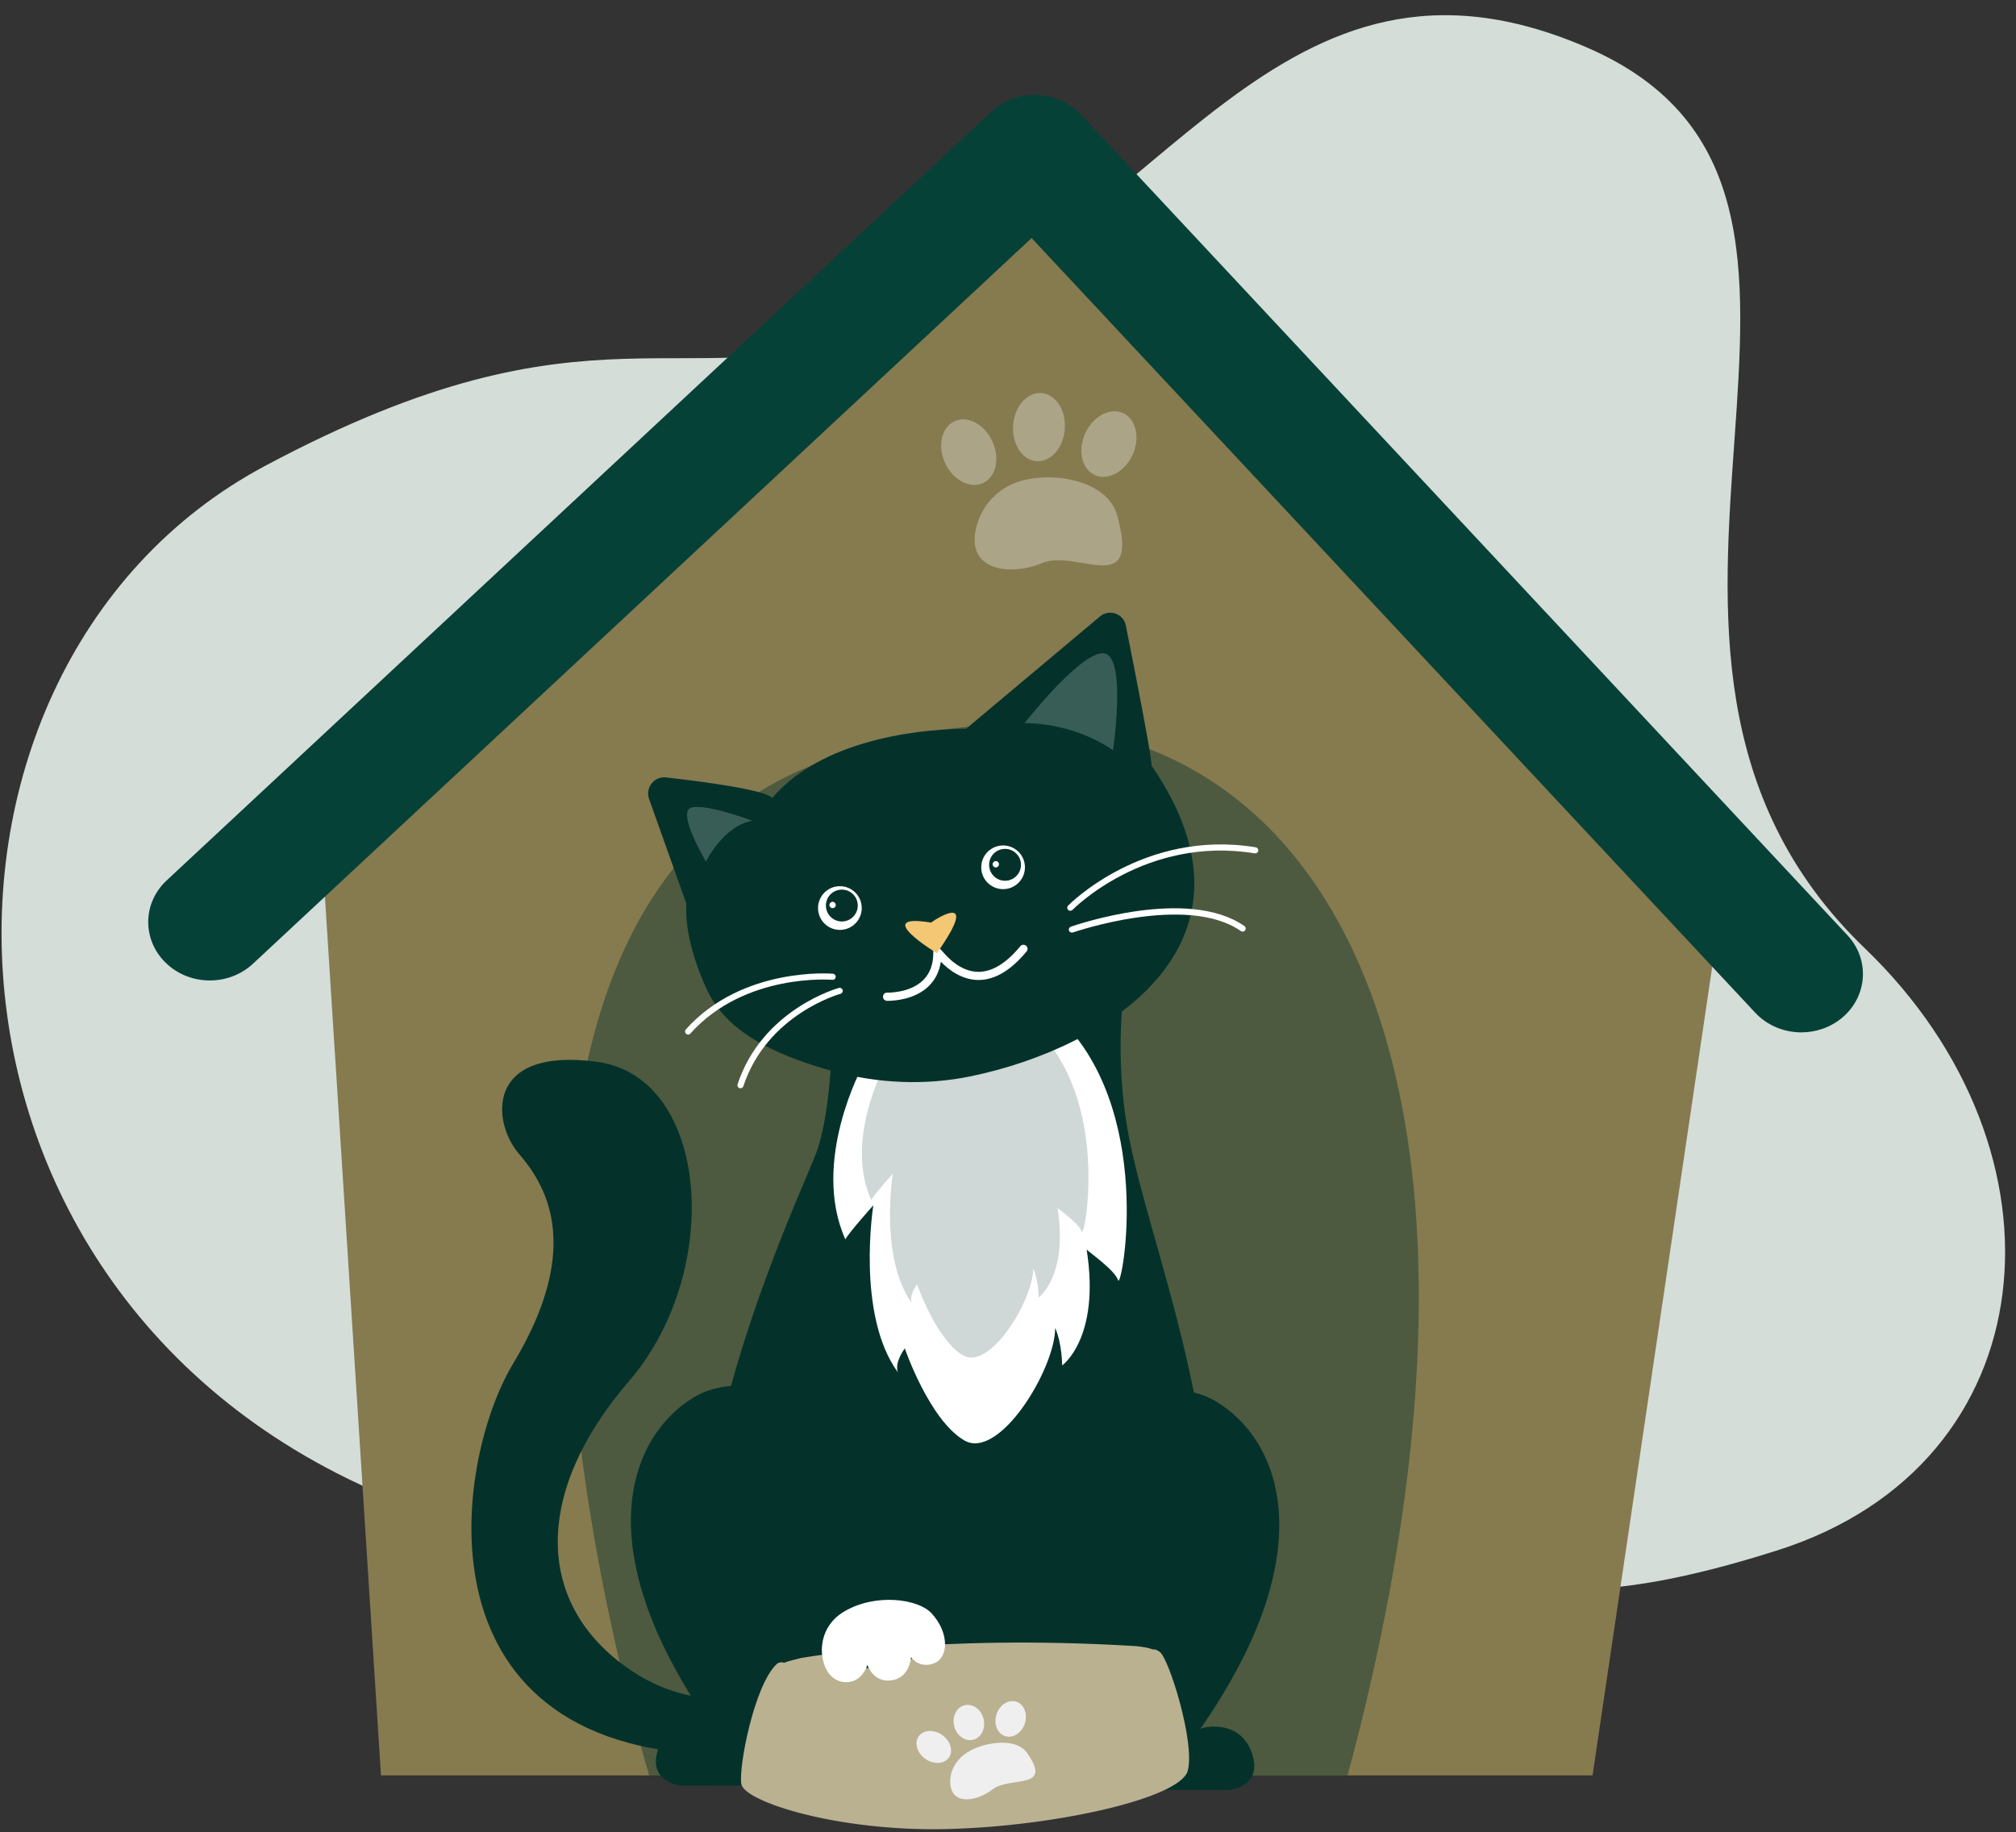 <svg width="680" height="618" viewBox="0 0 680 618" fill="none" xmlns="http://www.w3.org/2000/svg">
<rect x="0" y="0" width="680" height="618" fill="#333333" stroke="none"/>
<path d="M150.034 511.99C-34.001 452.419 -40.725 226.668 89.275 157.23C201.41 97.32 229.77 136.121 302.169 110.814C391.811 79.477 430.695 -29.526 535.583 16.155C648.877 65.506 523.046 218.023 629.028 319.899C700.426 388.55 691.27 493.766 599.616 522.95C475.364 562.524 495.952 500.484 375.827 501.193C283.79 501.732 251.635 544.868 150.049 511.986" fill="#D4DDD8"/>
<path d="M582.204 294.522L537.176 598.885H128.503L107.729 273.216L349.003 51.711L582.204 294.522Z" fill="#867A4F"/>
<path d="M607.604 348.247C601.855 348.247 596.145 346.004 592.031 341.604L347.965 80.302L85.35 325.074C77.179 332.705 64 332.615 55.968 324.842C47.917 317.082 48.024 304.622 56.213 296.992L334.437 37.665C338.507 33.868 344.029 31.741 349.725 32.023C355.421 32.201 360.791 34.6 364.566 38.652L623.151 315.496C630.755 323.64 629.955 336.091 621.364 343.297C617.415 346.616 612.492 348.247 607.604 348.247Z" fill="#064137"/>
<path opacity="0.43" d="M454.547 598.884H218.951C203.695 546.682 141.803 306.646 277.421 256.78C425.138 202.465 527.295 328.657 454.547 598.884Z" fill="#04322B"/>
<g opacity="0.32">
<path d="M341.877 163.107C335.82 165.636 331.071 170.988 329.346 177.702C325.437 192.936 341.368 194.227 351.331 189.997C363.286 184.922 384.586 202.322 376.876 173.972C373.422 161.275 352.881 158.506 341.873 163.103L341.877 163.107Z" fill="white"/>
<path d="M351.303 132.576C346.491 132.205 342.211 137.048 341.738 143.401C341.269 149.749 344.785 155.199 349.596 155.57C354.407 155.941 358.687 151.098 359.161 144.745C359.63 138.397 356.114 132.947 351.303 132.576Z" fill="white"/>
<path d="M379.06 139.469C374.735 137.28 368.986 140.126 366.216 145.831C363.446 151.536 364.706 157.933 369.026 160.127C373.351 162.316 379.1 159.47 381.87 153.765C384.64 148.06 383.38 141.658 379.06 139.469Z" fill="white"/>
<path d="M321.713 142.213C317.397 144.415 316.155 150.817 318.938 156.517C321.722 162.213 327.48 165.046 331.796 162.843C336.111 160.641 337.353 154.239 334.57 148.539C331.787 142.843 326.028 140.01 321.713 142.213Z" fill="white"/>
</g>
<g clip-path="url(#clip0_12475_3738)">
<path d="M271.292 565.534C271.292 565.534 241.926 584.383 211.114 562.271C180.301 540.159 180.301 502.82 212.204 465.838C244.106 428.862 239.395 363.247 201.329 358.167C163.263 353.093 166.164 378.832 174.864 388.98C183.565 399.128 197.339 419.792 173.054 460.032C152.892 493.432 138.615 592.715 247.006 591.988C354.313 591.262 271.297 565.523 271.297 565.523L271.292 565.534Z" fill="#04322B"/>
<path d="M263.675 470.191C263.675 470.191 247.336 463.29 233.947 471.398C213.182 483.982 196.909 520.618 239.507 581.846C238.954 581.047 226.643 578.359 222.346 589.099C217.998 599.974 227.481 602.421 230.432 602.371C233.388 602.321 280.529 602.712 282.524 600.214C288.134 593.184 289.229 582.455 289.732 573.777C290.04 568.479 289.838 563.159 289.33 557.879C289.33 557.879 288.486 474.566 263.675 470.185V470.191Z" fill="#04322B"/>
<path d="M410.362 472.851C396.978 464.737 380.633 471.644 380.633 471.644C355.822 476.025 354.978 559.337 354.978 559.337C354.47 564.612 354.269 569.938 354.576 575.235C355.079 583.913 356.169 594.643 361.785 601.672C363.774 604.17 410.92 603.779 413.877 603.829C416.833 603.88 426.316 601.432 421.962 590.558C417.665 579.817 405.36 582.505 404.802 583.304C447.394 522.07 431.121 485.435 410.362 472.856V472.851Z" fill="#04322B"/>
<path d="M379.683 377.021C374.47 341.459 382.947 311.77 382.947 311.77L280.764 330.517C280.764 330.517 282.228 370.36 275.276 388.985C268.325 407.61 192.864 563.953 274.55 597.822C293.594 605.718 311.207 603.919 326.999 604.321C378.924 605.651 411.161 576.314 410.11 533.47C408.373 462.351 384.897 412.578 379.683 377.016V377.021Z" fill="#04322B"/>
<path d="M371.38 583.578C376.28 572.888 383.221 533.174 383.198 496.639C383.165 447.861 375.057 401.072 375.057 401.072C374.598 382.911 360.282 449.191 351.581 459.177C342.88 469.163 348.921 485.346 349.771 499.21C350.687 514.191 350.206 599.577 352.498 602.304C354.789 605.025 368.636 605.025 379.281 604.349C389.362 603.706 385.573 585.847 371.385 583.578H371.38Z" fill="#04322B"/>
<path fill-rule="evenodd" clip-rule="evenodd" d="M241.524 362.71C241.508 362.755 241.496 362.789 241.502 362.789C241.508 362.761 241.519 362.739 241.524 362.71Z" fill="white"/>
<path d="M383.081 555.28C314.75 551.072 270.007 559.337 270.007 559.337C260.362 561.628 260.194 562.684 266.458 565.205C309.447 580.097 378.929 564.244 384.182 561.215C389.435 558.18 393.408 556.342 383.081 555.28Z" fill="#BAB191"/>
<path d="M391.161 557.208C388.02 555.062 389.294 557.381 374.637 561.243C354.078 566.658 304.205 569.692 287.318 566.635C274.493 564.311 267.235 561.924 264.485 560.907C263.613 560.583 262.624 560.734 261.948 561.371C254.438 568.423 249.068 596.056 250.046 601.79C251.074 607.836 282.736 617.855 319.243 616.995C355.749 616.14 397.967 606.651 400.605 597.403C403.242 588.149 394.301 559.36 391.161 557.214V557.208Z" fill="#BAB191"/>
<path d="M311.526 447.856C307.905 435.389 309.81 351.121 288.056 400.648C283.044 412.053 263.675 470.191 271.286 515.292C274.611 534.979 275.634 561.003 293.398 562.813C314.555 564.97 312.61 547.424 308.626 538.371C305.39 531.023 297.388 517.55 298.114 498.545C298.975 475.924 313.437 454.427 311.526 447.856Z" fill="#04322B"/>
<path d="M325.127 591.932C322.16 594.223 320.383 597.688 320.517 601.303C320.819 609.512 329.922 607.417 334.789 603.617C340.634 599.051 355.353 604.008 346.429 591.306C342.433 585.618 330.519 587.769 325.127 591.932Z" fill="#EFEFF0"/>
<path d="M325.407 575.213C322.663 575.855 321.065 578.984 321.836 582.209C322.607 585.433 325.463 587.523 328.206 586.88C330.95 586.238 332.548 583.108 331.777 579.884C331.006 576.66 328.15 574.57 325.407 575.213Z" fill="#EFEFF0"/>
<path d="M342.02 573.86C339.248 573.519 336.505 575.911 335.89 579.214C335.275 582.511 337.019 585.461 339.79 585.807C342.562 586.148 345.306 583.757 345.92 580.454C346.535 577.157 344.792 574.207 342.02 573.86Z" fill="#EFEFF0"/>
<path d="M310.47 585.053C308.419 586.886 308.771 590.267 311.252 592.608C313.733 594.95 317.41 595.363 319.461 593.536C321.512 591.703 321.16 588.322 318.678 585.981C316.197 583.639 312.52 583.226 310.47 585.059V585.053Z" fill="#EFEFF0"/>
<path d="M277.299 558.108C277.299 558.108 275.846 548.921 284.697 543.64C295.242 537.354 309.687 539.287 314.219 544.216C320.36 550.894 319.958 559.315 314.929 561.125C309.899 562.936 307.312 559.007 307.312 559.007C307.312 559.007 306.943 565.691 301.076 566.764C294.661 567.932 292.543 561.628 292.543 561.628C292.543 561.628 291.504 565.585 287.983 566.965C283.988 568.53 278.198 566.518 277.293 558.102L277.299 558.108Z" fill="white"/>
<path d="M350.625 486.357C350.625 486.357 320.629 462.357 297.488 486.357C274.348 510.358 296.203 437.076 296.203 437.076C296.203 437.076 363.059 417.792 366.484 439.647C369.915 461.502 371.625 479.501 350.625 486.357Z" fill="#04322B"/>
<path d="M355.906 342.225C348.832 342.225 291.034 359.464 291.034 359.464C291.034 359.464 273.343 391.645 285.139 418.077C286.318 415.78 294.577 406.582 294.577 406.582C294.577 406.582 288.682 443.357 302.836 462.899C301.657 459.451 305.194 454.852 305.194 454.852C305.194 454.852 313.454 478.987 325.244 485.882C337.041 492.778 355.912 461.747 355.912 447.956C358.27 453.321 358.27 460.596 358.27 460.596C358.27 460.596 371.245 451.404 366.529 421.519C367.708 422.67 375.967 428.415 377.146 431.863C378.325 435.31 390.122 373.249 355.917 342.219L355.906 342.225Z" fill="white"/>
<path opacity="0.19" d="M348.513 346.226C343.048 346.226 298.405 359.542 298.405 359.542C298.405 359.542 284.742 384.398 293.851 404.811C294.762 403.034 301.138 395.937 301.138 395.937C301.138 395.937 296.583 424.341 307.514 439.429C306.603 436.763 309.335 433.215 309.335 433.215C309.335 433.215 315.711 451.857 324.82 457.182C333.928 462.507 348.508 438.54 348.508 427.889C350.329 432.03 350.329 437.652 350.329 437.652C350.329 437.652 360.349 430.549 356.705 407.471C357.616 408.359 363.992 412.796 364.903 415.462C365.814 418.127 374.922 370.193 348.502 346.226H348.513Z" fill="#04322B"/>
<path fill-rule="evenodd" clip-rule="evenodd" d="M379.739 210.989C378.946 206.994 374.157 205.317 371.039 207.932L325.887 245.814C315.365 245.87 278.757 247.708 260.468 269.183C258.21 266.423 236.953 263.64 224.671 262.248C220.647 261.79 217.579 265.724 218.943 269.541L231.522 304.857C231.522 304.857 230.186 315.223 237.763 332.362C241.597 341.023 249.096 352.585 280.987 361.352C296.187 365.532 312.196 366.231 327.631 363.023C372.659 353.663 430.138 319.012 388.378 258.163C388.881 257.258 382.852 226.557 379.745 210.989H379.739Z" fill="#04322B"/>
<path fill-rule="evenodd" clip-rule="evenodd" d="M232.103 349.372C232.069 349.411 232.047 349.439 232.058 349.439C232.075 349.417 232.092 349.394 232.103 349.372Z" fill="white"/>
<path opacity="0.21" fill-rule="evenodd" clip-rule="evenodd" d="M372.569 220.416C365.093 219.025 345.579 243.958 345.579 243.958C345.579 243.958 361.175 243.288 375.419 253.078C375.419 253.078 380.046 221.807 372.569 220.416Z" fill="white"/>
<path opacity="0.21" fill-rule="evenodd" clip-rule="evenodd" d="M233.17 272.441C228.141 273.888 238.121 290.619 238.121 290.619C238.121 290.619 243.927 278.61 253.767 276.867C253.767 276.867 238.199 270.994 233.17 272.441Z" fill="white"/>
<path d="M423.561 285.819C385.752 279.605 360.527 305.22 360.276 305.483C359.879 305.891 359.89 306.545 360.304 306.942C360.505 307.132 360.762 307.232 361.019 307.232C361.276 307.232 361.561 307.126 361.762 306.919C362.003 306.668 386.478 281.823 423.225 287.858C423.784 287.953 424.321 287.568 424.41 287.009C424.499 286.45 424.119 285.919 423.561 285.824V285.819Z" fill="white"/>
<path d="M419.728 312.373C400.555 299.057 362.808 312.038 361.209 312.597C360.673 312.787 360.388 313.373 360.578 313.91C360.729 314.335 361.126 314.603 361.55 314.603C361.662 314.603 361.779 314.586 361.891 314.547C362.271 314.413 400.242 301.354 418.554 314.066C419.018 314.39 419.666 314.273 419.99 313.809C420.314 313.34 420.197 312.697 419.733 312.373H419.728Z" fill="white"/>
<path d="M280.953 328.461C280.646 328.433 250.42 325.941 231.331 347.259C230.951 347.684 230.985 348.338 231.41 348.718C231.605 348.897 231.851 348.98 232.097 348.98C232.382 348.98 232.661 348.863 232.868 348.634C251.253 328.109 280.473 330.49 280.763 330.517C281.333 330.568 281.831 330.149 281.881 329.584C281.931 329.02 281.512 328.517 280.948 328.467L280.953 328.461Z" fill="white"/>
<path d="M282.971 333.256C282.714 333.323 257.188 340.364 248.789 365.75C248.61 366.292 248.901 366.874 249.443 367.052C249.549 367.086 249.661 367.103 249.767 367.103C250.197 367.103 250.605 366.829 250.745 366.393C258.78 342.091 283.251 335.312 283.496 335.245C284.044 335.1 284.374 334.535 284.228 333.982C284.083 333.429 283.519 333.099 282.966 333.25L282.971 333.256Z" fill="white"/>
<path d="M344.155 319.196C339.466 324.879 334.755 327.785 330.157 327.83H330.045C323.825 327.83 319.299 322.555 317.801 320.817C317.203 320.118 316.639 319.47 315.7 319.811C315.153 320.012 314.789 320.543 314.801 321.124C314.873 325.136 313.722 328.338 311.386 330.635C306.877 335.066 299.344 334.843 299.266 334.848C298.5 334.764 297.869 335.413 297.841 336.173C297.813 336.933 298.405 337.57 299.16 337.598C299.199 337.598 299.327 337.603 299.54 337.603C301.289 337.603 308.508 337.307 313.297 332.613C315.499 330.456 316.851 327.707 317.343 324.41C319.835 326.975 324.345 330.613 330.179 330.579C335.633 330.523 341.048 327.282 346.272 320.94C346.759 320.353 346.675 319.487 346.088 319.006C345.501 318.526 344.635 318.609 344.155 319.191V319.196Z" fill="white"/>
<path fill-rule="evenodd" clip-rule="evenodd" d="M314.102 311.222C293.359 307.78 316.007 321.543 316.007 321.543C331.855 299.001 313.806 311.166 314.102 311.222Z" fill="#F3C774"/>
<path d="M283.295 298.939C279.227 298.939 275.924 302.236 275.924 306.31C275.924 310.384 279.221 313.681 283.295 313.681C287.369 313.681 290.666 310.378 290.666 306.31C290.666 302.242 287.369 298.939 283.295 298.939Z" fill="white"/>
<path d="M283.954 300.091C280.987 300.091 278.579 302.499 278.579 305.467C278.579 308.434 280.987 310.842 283.954 310.842C286.922 310.842 289.33 308.434 289.33 305.467C289.33 302.499 286.922 300.091 283.954 300.091Z" fill="#04322B"/>
<path d="M280.837 304.209C280.244 304.209 279.764 304.69 279.764 305.282C279.764 305.874 280.244 306.355 280.837 306.355C281.429 306.355 281.909 305.874 281.909 305.282C281.909 304.69 281.429 304.209 280.837 304.209Z" fill="white"/>
<path d="M338.343 285.193C334.275 285.193 330.972 288.49 330.972 292.564C330.972 296.637 334.269 299.934 338.343 299.934C342.417 299.934 345.713 296.632 345.713 292.564C345.713 288.495 342.417 285.193 338.343 285.193Z" fill="white"/>
<path d="M339.002 286.35C336.035 286.35 333.626 288.753 333.626 291.726C333.626 294.698 336.035 297.101 339.002 297.101C341.969 297.101 344.378 294.693 344.378 291.726C344.378 288.758 341.975 286.35 339.002 286.35Z" fill="#04322B"/>
<path d="M335.884 290.463C335.292 290.463 334.812 290.943 334.812 291.536C334.812 292.128 335.292 292.608 335.884 292.608C336.477 292.608 336.957 292.128 336.957 291.536C336.957 290.943 336.477 290.463 335.884 290.463Z" fill="white"/>
</g>
<defs>
<clipPath id="clip0_12475_3738">
<rect width="272.507" height="410.37" fill="white" transform="translate(159 206.675)"/>
</clipPath>
</defs>
</svg>
